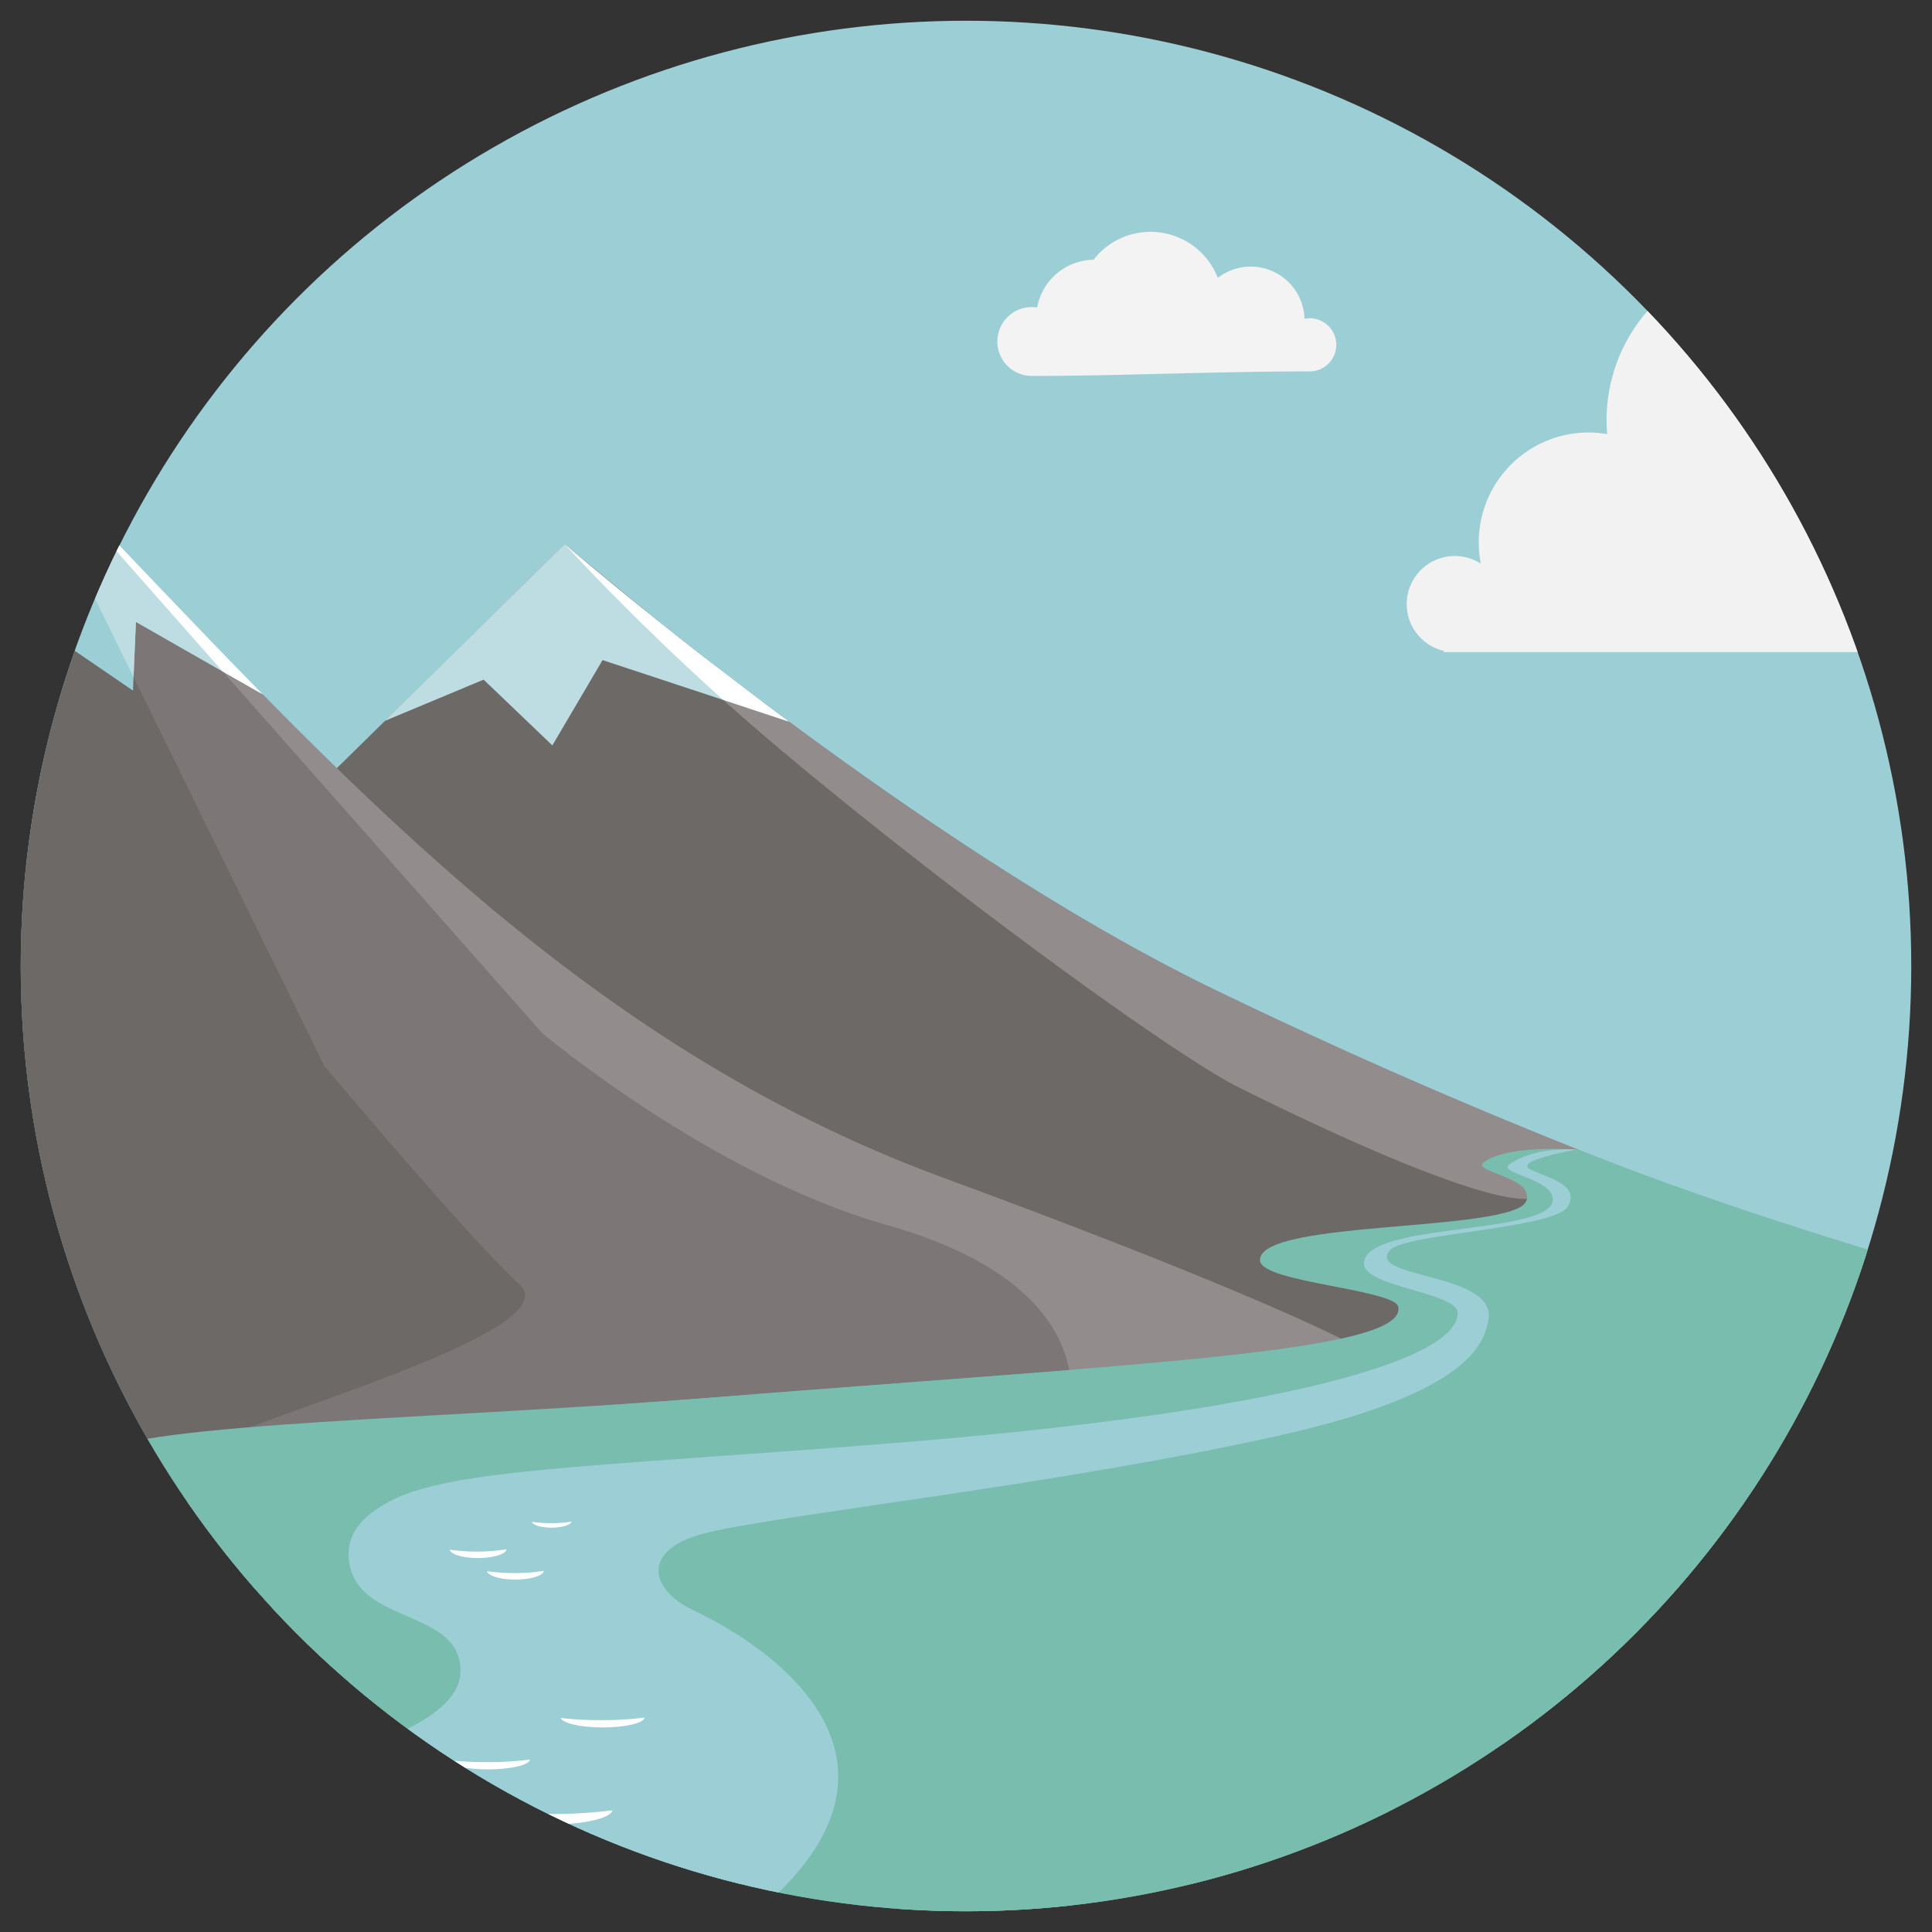 <svg id="Layer_1" data-name="Layer 1" xmlns="http://www.w3.org/2000/svg" xmlns:xlink="http://www.w3.org/1999/xlink" viewBox="0 0 600 600"><rect x="0" y="0" width="600" height="600" fill="#333333" stroke="none"/><defs><style>.cls-1{fill:none;}.cls-2{clip-path:url(#clip-path);}.cls-3{fill:#9cced6;}.cls-4{fill:#6d6967;}.cls-5{fill:#f3f2f2;}.cls-6{fill:#7c7776;}.cls-7{fill:#928d8c;}.cls-8{fill:#bddde2;}.cls-9{fill:#fff;}.cls-10{fill:#79bdaf;}.cls-11{fill:#bed132;}.cls-12{fill:#f2f3f2;}</style><clipPath id="clip-path"><circle class="cls-1" cx="300" cy="300" r="293.56"/></clipPath></defs><title>EEI-LessonOverview-STH</title><g class="cls-2"><rect class="cls-3" x="-103.87" y="-139.2" width="2011.9" height="724.33"/><path class="cls-4" d="M-103.87,274.52l148.35-8,60-27.84,70.9-69.6s108,93,202.29,138.55,328.47,148.3,570.43,147S1196.19,426.6,1297,372s187.32-124.88,187.32-124.88l34.48,21.46c36.85-35.78,79-86.16,112-126.62,29.14,24.71,54.52,45.31,88.34,70,0,0,116.7-120.1,135.94-143.77,15.56,11.21,39.71,32,53,44.74V585.12H-103.87Z"/><path class="cls-5" d="M704.88,202.52H448.38v-.38a14.93,14.93,0,1,1,11.51-27.08,34.11,34.11,0,0,1,33.45-40.74,34.53,34.53,0,0,1,5.79.5c-.13-1.45-.19-2.92-.19-4.4a51.4,51.4,0,0,1,88.53-35.54,21,21,0,0,1-.65-5.17A20.53,20.53,0,0,1,625,79.21a52.77,52.77,0,0,1,79.89-33.35Z"/><path class="cls-4" d="M293.09,365.84c27.77,10.21,175.35,64.71,138.87,66.84-84.44,4.91-450.71,129.17-535.83,123.83v-289l36-49.12L5,135.86c87.41,90.27,164.86,184.68,288.14,230"/><path class="cls-6" d="M5,135.86l95.74,195.19s44.69,53.35,60.55,67.76-79.29,40.37-98,50.46C46.84,458.08,358.28,435,437.31,429c-7.55-12.76-120.31-54.39-144.23-63.18-117.83-43.3-193.79-131.47-276.61-218Z"/><path class="cls-7" d="M5,135.86,168.36,320.8s52.26,44.1,107,59.61,58,43.27,57.15,53.88c-.33,4.24,44.54-1.79,98.6-10.56-25.5-16.39-116.76-50.08-138-57.89C179,323.88,104.43,239.54,23.4,155.09Z"/><path class="cls-7" d="M175.36,169a747.6,747.6,0,0,0,65.74,62.71c53,44.66,123.39,95.86,143.32,105.83,34.19,17.1,82.38,38.74,93.17,34.19s-9.57-7-2.71-12.24c-2.34-.92,17.15-1.72,14.84-2.64-46.73-18.6-85.12-36.29-112.07-49.3-63.89-30.85-134-83.47-172.65-114.22Z"/><path class="cls-8" d="M119.48,223.89l30.71-12.82,21.35,20.42L187.13,205,245,224.1C204.16,193.84,175.36,169,175.36,169Z"/><path class="cls-9" d="M175.36,169s20,22.1,49.17,48.31L245,224.1l-.45-.34-.75-.56-1.51-1.12-.54-.4-.54-.41-1.87-1.39,0,0-1.81-1.35,0,0L236,217.35l-.72-.54-1.13-.86-.27-.2-1.72-1.31-.07-.05L230.28,213l-.12-.09-1-.76-1.19-.91-.45-.34-.72-.55-1.53-1.18-.18-.13-3.93-3-.27-.21-.79-.61-1.35-1-.27-.21-1.6-1.24-.22-.18-1.35-1.05-.7-.55-.31-.25-1.52-1.18-.18-.15-.36-.27-1.49-1.18-.12-.09L205,193.38v0C186.6,178.72,175.36,169,175.36,169"/><polygon class="cls-3" points="-69.08 219.78 -21.83 191.58 -2.03 216.64 11.89 194.36 41.29 214.47 42.21 193.13 82.93 216.39 4.95 135.86 -69.08 219.78"/><path class="cls-8" d="M41.47,210.31l.74-17.18,38.72,22.12c-21.6-22-42.79-44.77-64.46-67.41L5,135.86Z"/><path class="cls-9" d="M69.14,208.52l12.44,7.1C62.13,195.85,43,175.48,23.39,155.09L5,135.86Z"/><path class="cls-10" d="M258.86,703.67l41.5-225.06,159.37-59.14-15-29.07,4-7,40.09-8-17-12,4.06-5L489.55,357l.86.11c116.72,46.41,329.92,98.11,457.67,97.43S1098.63,434.5,1158.86,428c27.73-4.05,58-17.08,68.82-2,4.51,6.33-13.64,20.12,13.31,24.69,20.94,3.54,82.35-9.59,56.42,51.11L1250,585.13Z"/><path class="cls-10" d="M538.76,375.51c6.92,10.44,21.28,47.06,3.76,71.59-18.08,25.31-170.72,45.94-22.73,138h359c98.4-31.69,178.08-72.12,192.46-78.45,24.13-10.61,86.53-35.5,51.78-58.88-51.18,4.18-108.95,6.43-175,6.79-149.9.8-296.8-38.34-409.32-79.07"/><path class="cls-11" d="M570.51,471.9c1.93,2.3,7.31,14.61,1.54,22.69S516.28,509.2,569.36,540s156.92-22.69,166.53-26.92,38.85-15.77-1.54-24.23-157.3-32.69-163.84-16.92"/><path class="cls-10" d="M-103.87,511c77.51,7.32,147.45,19,148.15-1.72.68-20-25.8-19.12-28.71-38.65-1.36-9.13,4.59-14.72,12.54-19,18.67-10,106-10.68,196.91-17.85,129.54-10.23,210.6-13.85,209.64-27.47-.43-6-42.94-7.89-43.35-14.83-.78-13.35,84.06-8.17,83.3-19.76-.41-6.4-17.7-8-13.81-10.78,8-5.73,29.09-3.87,29.09-3.87s-16.41,3.41-11,6.14,24.36,5,23.63,12.42c-.78,7.91-43.75,8.12-48.24,13.25-7.91,9,53.62,6.19,50.47,21.29-5.5,26.29-66.06,57.83-100.64,65.54-23.5,5.24-18.31,18.45-5.95,24.25,34.4,16.17,60.25,124.59,5.79,148.79-.28.13-74.52,18.2-74.83,18.32l-419.75,7c-11.15-.49-3.63-90-13.28-90.41Z"/><path class="cls-10" d="M-103.87,507.61c92.49,5.32,190.11,26.17,190.94,1.63.69-20-25.8-19.12-28.72-38.65-1.36-9.13,4.6-14.72,12.54-19,18.68-10,62.92-10.69,153.79-17.86,129.55-10.23,210.61-13.85,209.64-27.47-.42-6-28.65-7.89-29.06-14.83-.79-13.35,69.78-8.17,69-19.76-.42-6.4-12.16-7.58-8.27-10.35,8-5.73,23.54-4.3,23.54-4.3s-16.41,3.41-10.95,6.14,16.9,4.77,16.17,12.2c-.78,7.92-43.32,8.34-47.81,13.47-7.92,9,48.63,6.19,45.48,21.29-5.5,26.29-133.1,57.83-167.68,65.54-23.5,5.25-18,17.8-6,24.25,82,44-4.78,124.33-60,148.46L-52.54,611.27c-31.87-1.42-35.9-29-51.33-29.8Z"/><path class="cls-3" d="M-103.87,579C.41,566.49,141.9,551.43,143,519.5c.68-20-31.62-14.71-34.53-34.25-1.36-9.13,4.59-14.72,12.54-19,18.67-10,62.91-10.69,153.79-17.86,129.55-10.22,178.84-27.29,177.87-40.91-.43-6-28.65-7.89-29.06-14.83-.79-13.35,59.39-8.78,58.63-20.37-.42-6.41-17.35-7.88-13.46-10.66,8-5.73,20.79-4.6,20.79-4.6s-19.77,3.41-14.31,6.14,15.68,4.77,11.59,11.59-50.65,8.34-55.15,13.47c-7.91,9,33.67,6.8,30.51,21.9-1.42,6.82-5.4,22.19-63.61,35.39-66.1,15-151,24.2-177.67,30.15-23.5,5.24-18.31,18.45-5.95,24.25,34.57,16.24,93.34,63.75-26,122.58l-292.8-37.38Z"/><path class="cls-9" d="M106.49,574.56c-.49,2.81-9.95,5.06-21.55,5.06-11.33,0-20.62-2.15-21.51-4.86a179.46,179.46,0,0,0,20.76,1.1,172.41,172.41,0,0,0,22.3-1.3"/><path class="cls-9" d="M190.22,562.17c-.43,2.45-8.68,4.41-18.8,4.41-9.87,0-18-1.86-18.75-4.23a156.84,156.84,0,0,0,18.1,1,149.75,149.75,0,0,0,19.45-1.14"/><path class="cls-9" d="M164.56,546.49c-.29,1.69-6,3-13,3-6.81,0-12.41-1.28-12.94-2.92a106.61,106.61,0,0,0,12.49.67,103.24,103.24,0,0,0,13.43-.79"/><path class="cls-9" d="M200.16,533.46c-.3,1.69-6,3-13,3-6.82,0-12.41-1.29-13-2.93a106.92,106.92,0,0,0,12.5.67,105.35,105.35,0,0,0,13.43-.78"/><path class="cls-9" d="M157.3,481.15c-.2,1.51-4.08,2.71-8.84,2.71s-8.45-1.15-8.82-2.6a56.37,56.37,0,0,0,8.51.59,54.79,54.79,0,0,0,9.15-.7"/><path class="cls-9" d="M168.89,487.84c-.2,1.5-4.08,2.7-8.84,2.7s-8.45-1.14-8.81-2.6a56.37,56.37,0,0,0,8.51.59,54.78,54.78,0,0,0,9.14-.69"/><path class="cls-9" d="M177.46,472.55c-.14,1-2.84,1.87-6.14,1.87s-5.88-.79-6.14-1.8a39,39,0,0,0,5.92.41,38.1,38.1,0,0,0,6.36-.48"/><path class="cls-9" d="M58.86,569c-.49,2.81-10,5.06-21.55,5.06C26,574.1,16.69,572,15.8,569.25a181.72,181.72,0,0,0,20.76,1.1A170.45,170.45,0,0,0,58.86,569"/><path class="cls-12" d="M357.3,72a22.36,22.36,0,0,0-17.69,8.66A18.07,18.07,0,0,0,322.1,95.49a10.7,10.7,0,1,0-1.62,21.27c26,0,57.68-1.42,86.31-1.42A8.25,8.25,0,1,0,405.13,99a16.72,16.72,0,0,0-26.94-12.71A22.39,22.39,0,0,0,357.3,72"/><rect class="cls-1" x="-11.57" y="-15.98" width="634.37" height="634.37"/></g></svg>